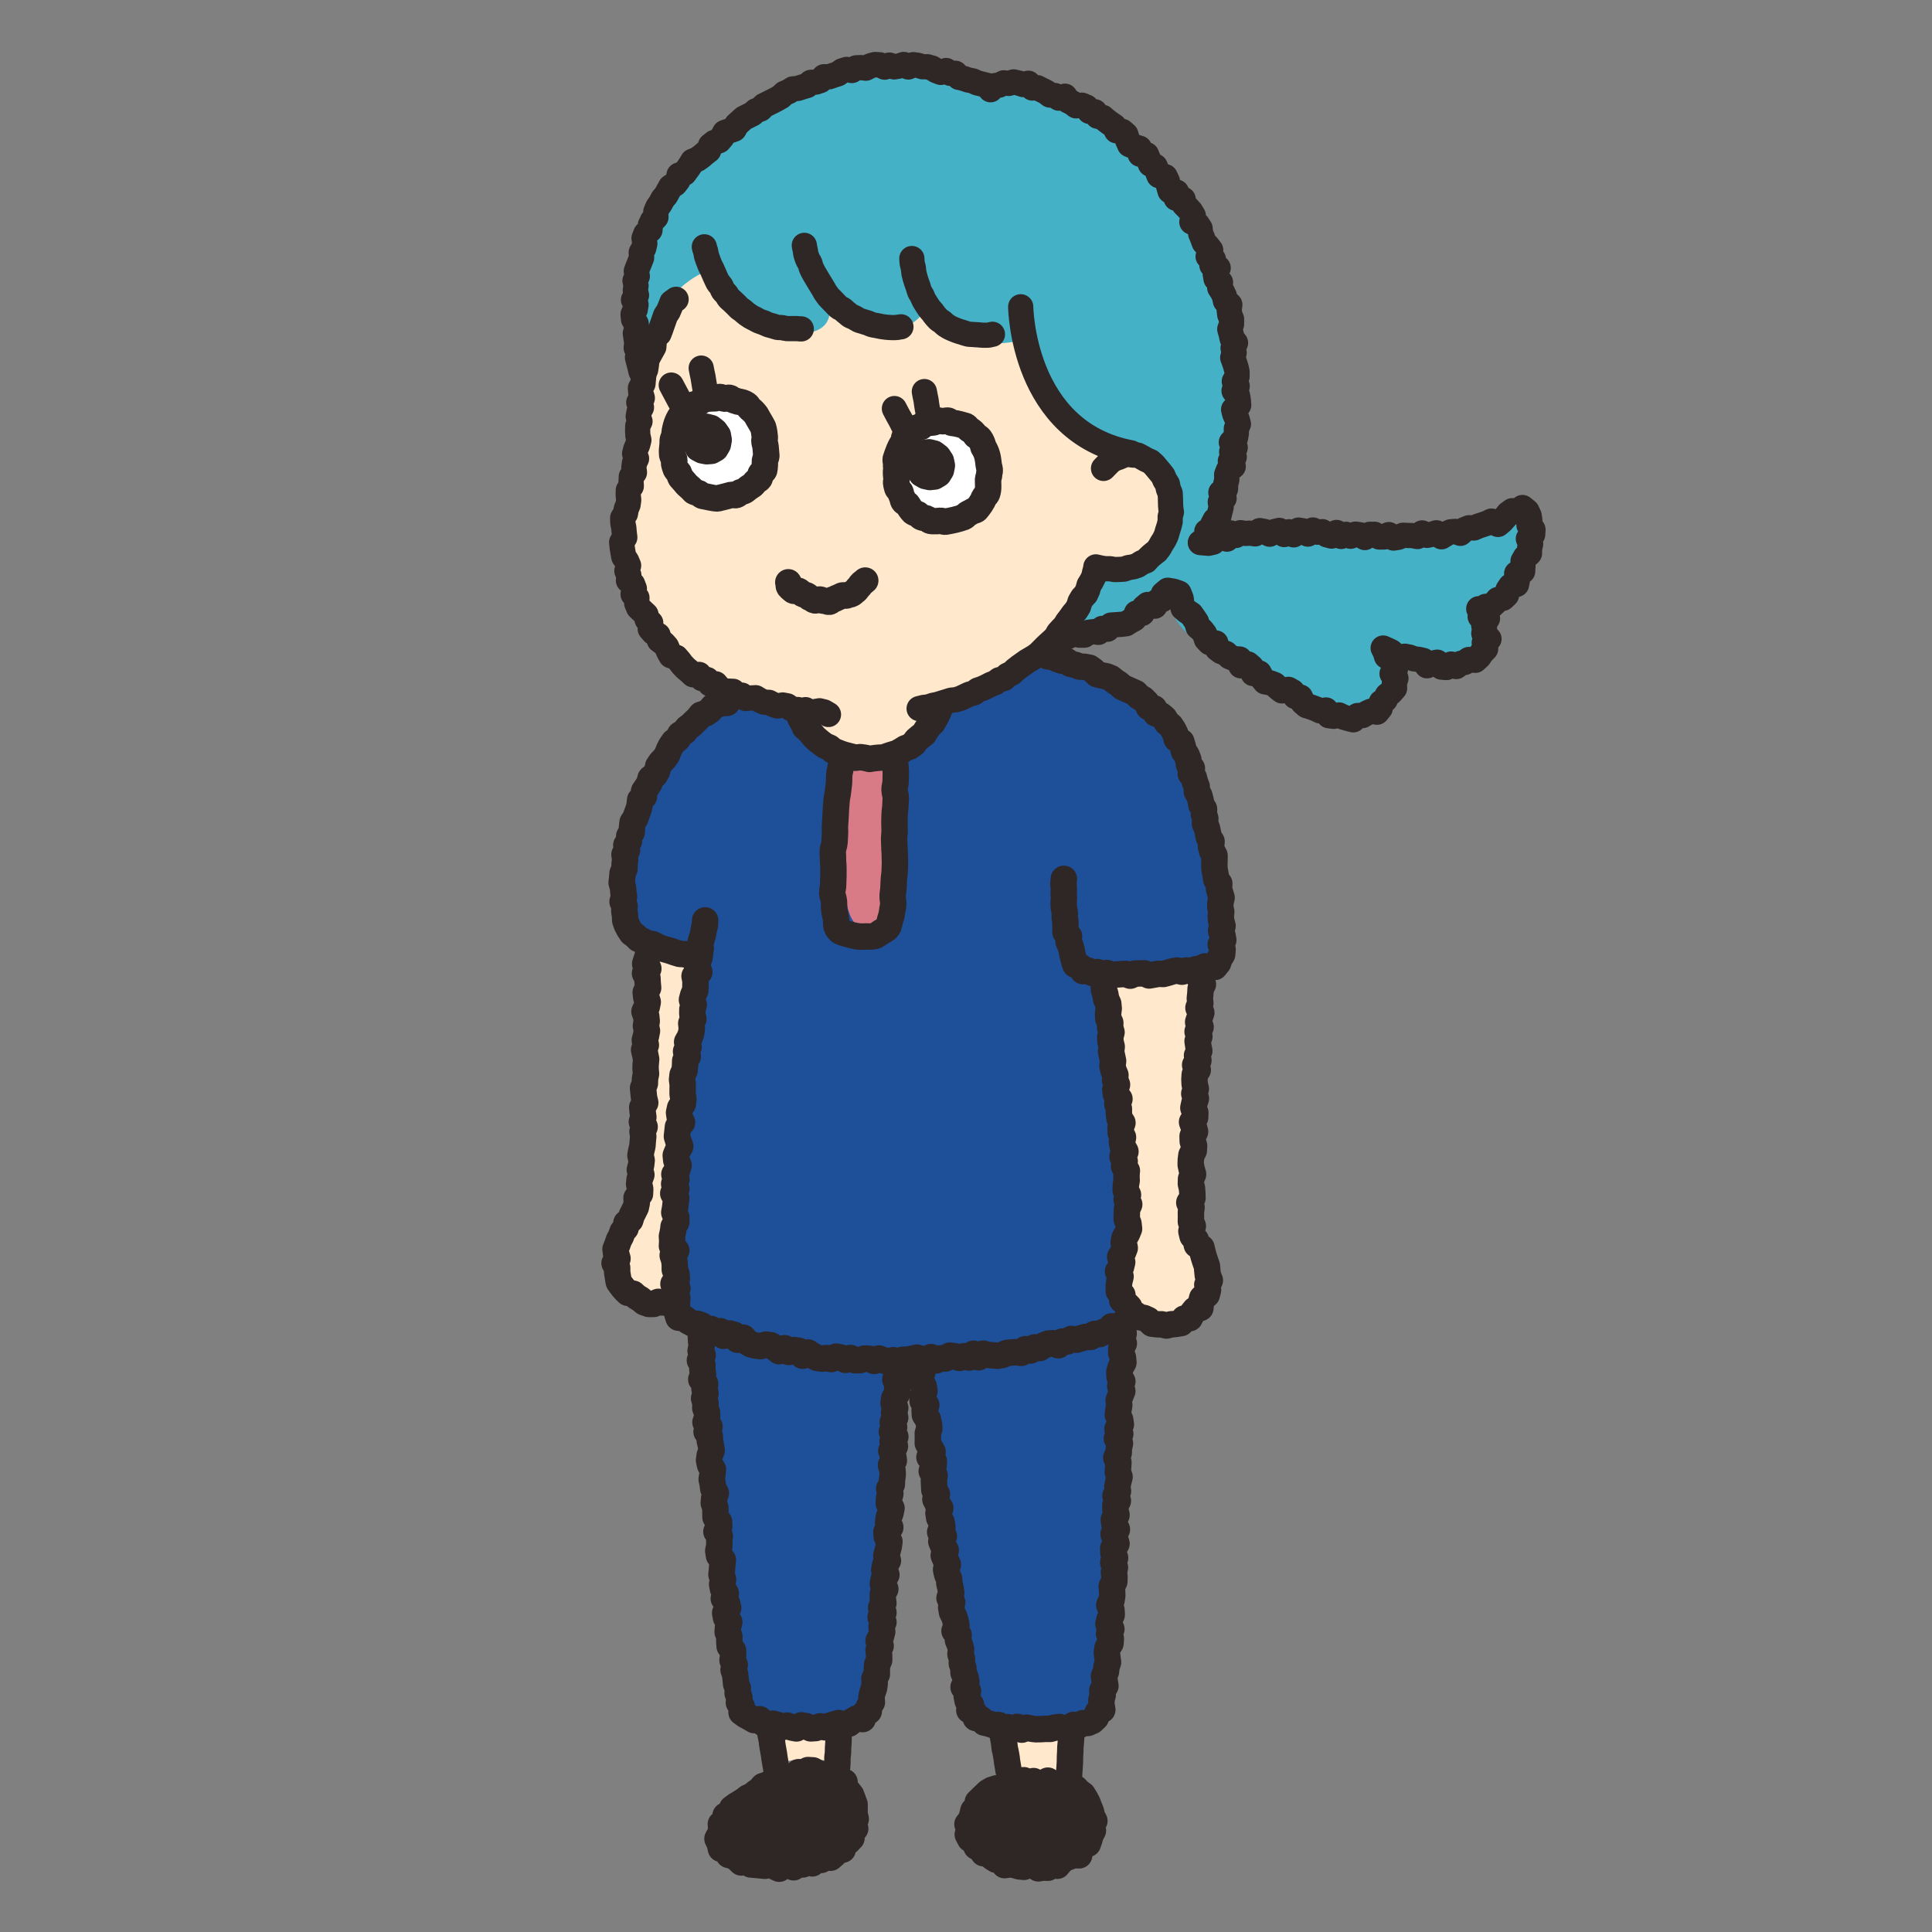 <?xml version="1.0" encoding="UTF-8"?>
<svg id="_レイヤー_2" data-name="レイヤー 2" xmlns="http://www.w3.org/2000/svg" width="380" height="380" viewBox="0 0 380 380">
  <rect x="0" y="0" width="380" height="380" fill="#808080" stroke="none"/>
  <g id="_レイヤー_1-2" data-name="レイヤー 1">
    <g>
      <rect width="380" height="380" style="fill: none;"/>
      <g>
        <path d="M129.52,61.02s-1.41,16.82-4.22,26.17-6.12,26.62,4.22,40c8.09,10.47,27.97,12.71,27.97,12.71,0,0,2.34,9.4,12.89,9.03s17.9-9.4,17.9-9.4c23.58-10.84,26.92-17.52,38.53-31.35s18.83-40.8-10.03-57.62c-28.85-16.82-79.88-18.69-87.27,10.47Z" style="fill: #ffe8cc;"/>
        <path d="M128.36,186.59l-1.89,50.28s-16.34,17.18,6.49,19.27c.21-12.99.21-21.58,2.09-27.86s4.4-39.39,4.4-39.39l-11.1-2.3Z" style="fill: #ffe8cc;"/>
        <path d="M217.61,191.61l5.45,48.81s-10.27,18.65,6.91,19.06c17.18.42,4.19-18.02,4.19-18.02,2.09-23.25,2.72-50.28,2.72-50.28l-19.27.42Z" style="fill: #ffe8cc;"/>
        <path d="M146.17,137.77s-30.17,10.06-20.32,45.46c4.61,3.35,11.1,5.24,11.1,5.24-4.19,38.76-1.89,71.86-1.89,71.86,23.04,8.8,74.37,9.43,87.36-2.3-1.71-6.02,1.68-17.18,1.68-17.18-2.72-21.37-6.49-49.23-6.49-49.23,19.42-.86,20.53.84,23.04-4.4-1.47-33.1-6.7-55.31-36.45-57.19-16.55,9.22-19.27,7.75-19.27,7.75-4.82,12.15-22.2,13.88-27.44,2.12-5.03-.87-11.32-2.12-11.32-2.12Z" style="fill: #1e4f99;"/>
        <path d="M167.12,148.25s-3.56,28.91,1.05,33.31c9.43.63,8.38-1.68,8.38-1.68,2.09-12.78.84-30.8.84-30.8l-10.27-.84Z" style="fill: #d87b87;"/>
        <path d="M138.12,260.88s2.83,72.53,10.71,76.98c19.19,2.83,23.03-2.22,23.03-2.22,3.03-28.08,7.48-69.1,6.67-69.1s-40.41-5.66-40.41-5.66Z" style="fill: #1e4f99;"/>
        <path d="M181.76,268.36s8.49,66.07,10.71,69.3c13.54,3.64,23.84-.81,24.45-1.21,3.23-22.02,5.66-75.56,5.66-75.56l-40.81,7.48Z" style="fill: #1e4f99;"/>
        <path d="M150.11,339.28l1.21,8.28s7.48-3.23,11.92-.81c1.82-2.83,1.01-6.47,1.01-6.47l-14.14-1.01Z" style="fill: #ffe8cc;"/>
        <polygon points="196.98 340.89 197.59 349.18 209.31 348.37 210.32 340.49 196.98 340.89" style="fill: #ffe8cc;"/>
        <path d="M124.7,71.45s-5.37-13.44,4.48-31.35,36.28-30.01,63.59-22.84c24.18-.9,65.83,33.59,43.89,90.02,8.51-2.69,19.71-1.79,29.56-.9s29.11-1.34,32.69-4.93c0,12.99-5.42,17.26-7.61,17.91.9,9.4-9.4,17.47-19.71,8.06,2.24,12.54-4.03,19.26-16.57,11.2-12.54-8.06-23.74-12.54-25.08-20.15-11.2,5.37-23.29,7.61-23.29,7.61,7.61-8.51,7.61-12.09,7.61-12.09,0,0,13.44,1.34,14.33-11.2.9-12.54-9.85-13.88-9.85-13.88-6.72-2.69-17.02-7.61-18.36-21.94-9.85,2.69-18.81-5.37-18.81-5.37-4.93,6.27-14.33,2.24-18.36-.9.45,7.17-11.64,6.27-21.5-1.34-4.93-6.27-3.13-5.82-3.13-5.82,0,0-8.51,2.69-13.88,17.91Z" style="fill: #45b1c7;"/>
        <g>
          <path d="M177.73,86.86c.14-.26.01-.71.21-.96.19-.23.56-.32.79-.53.22-.2.38-.5.63-.68s.5-.36.77-.51.65-.05.94-.18.43-.56.72-.66.63-.08.92-.15.62-.05.92-.11.58-.31.89-.34.63.12.93.12.63-.16.93-.14.57.41.87.46.6.04.9.12.59.13.88.24.63.1.9.24.41.5.66.67.52.3.75.51.35.48.56.72.59.3.77.55.33.52.48.79c.14.26.14.6.26.89s.33.52.43.82c.09.28.29.56.36.86s.07.64.13.94c.06.32.09.63.14.94.04.32.18.63.2.93.03.32-.13.65-.12.95,0,.32-.19.62-.21.93-.02.32.04.63,0,.93-.04.32.1.66.03.96-.07.31-.12.64-.22.93s-.47.49-.6.77-.21.6-.38.85-.33.54-.54.77-.35.55-.59.76-.65.18-.91.36-.52.3-.8.45-.45.51-.74.63-.59.21-.9.3-.61.16-.92.23-.6.17-.92.22-.62.13-.94.16-.64-.2-.96-.18-.63.1-.95.07-.66.03-.96-.04-.54-.39-.84-.5-.66-.07-.94-.21-.47-.44-.73-.62-.66-.18-.9-.38-.4-.51-.62-.74-.32-.55-.52-.8-.62-.33-.79-.6-.16-.65-.31-.93-.17-.61-.29-.9-.52-.48-.62-.78-.16-.62-.23-.93.14-.66.09-.98-.11-.61-.12-.93.05-.62.06-.94-.06-.62-.03-.94-.15-.66-.09-.97.22-.6.31-.91.26-.58.37-.88.23-.58.36-.88.39-.5.54-.78Z" style="fill: #fff;"/>
          <path d="M177.73,86.86c.14-.26.01-.71.21-.96.19-.23.56-.32.79-.53.38-.48.84-.9,1.41-1.19.26-.15.65-.05.94-.18.28-.12.43-.56.72-.66.6-.14,1.23-.19,1.84-.26.3-.05.58-.31.89-.34.3-.03.63.12.93.12.31,0,.63-.16.93-.14.31.02.57.41.87.46.92.07,1.81.35,2.68.6.27.14.41.5.66.67.55.29.97.69,1.31,1.23.2.22.59.3.77.55.38.5.6,1.07.74,1.69.77,1.22.9,2.16,1.05,3.56.04.32.18.63.2.93.03.32-.13.65-.12.95,0,.32-.19.62-.21.93-.02.97.15,1.91-.2,2.82-.11.3-.47.49-.6.77-.32.9-.91,1.66-1.51,2.38-.23.2-.65.18-.91.36-.25.17-.52.3-.8.45-.27.14-.45.51-.74.63-1.18.43-2.42.71-3.67.91-.31.03-.64-.2-.96-.18-.32.01-.63.1-.95.07-.32-.03-.66.03-.96-.04-.31-.07-.54-.39-.84-.5-.3-.11-.66-.07-.94-.21-.28-.14-.47-.44-.73-.62-.26-.17-.66-.18-.9-.38-.45-.45-.8-.99-1.13-1.54-.2-.24-.62-.33-.79-.6-.17-.26-.16-.65-.31-.93-.15-.28-.17-.61-.29-.9-.12-.29-.52-.48-.62-.78-.1-.3-.16-.62-.23-.93-.07-.3.14-.66.09-.98-.13-.62-.15-1.23-.06-1.86,0-.31-.06-.62-.03-.94.03-.31-.15-.66-.09-.97.4-1.19.8-2.44,1.57-3.45h0Z" style="fill: none; stroke: #2e2726; stroke-linejoin: round; stroke-width: 5.2px;"/>
        </g>
        <g>
          <polygon points="180.66 90.65 180.97 89.71 181.75 89.09 182.74 88.96 183.71 89.2 184.5 89.81 185.05 90.65 185.24 91.55 185.05 92.46 184.57 93.24 183.79 93.71 182.87 93.81 181.99 93.62 181.23 93.19 180.78 92.43 180.68 91.55 180.66 90.65" style="fill: #2e2726;"/>
          <path d="M180.66,90.65l.31-.94.78-.61.99-.14s.97.25.97.25l.8.61.55.84.19.9-.18.91-.48.78-.78.47-.92.1-.88-.19-.76-.44-.45-.75c-.07-.48-.13-1.3-.12-1.78h0Z" style="fill: none; stroke: #2e2726; stroke-linejoin: round; stroke-width: 5.2px;"/>
        </g>
        <path d="M175.92,80.36c.37.75.92,1.74,1.33,2.47.34.77.93,1.75,1.32,2.49" style="fill: none; stroke: #2e2726; stroke-linecap: round; stroke-linejoin: round; stroke-width: 4.96px;"/>
        <path d="M181.81,77.02c.08.43.24,1.29.34,1.71.12,1.1.38,2.39.61,3.46" style="fill: none; stroke: #2e2726; stroke-linecap: round; stroke-linejoin: round; stroke-width: 4.96px;"/>
        <g>
          <path d="M133.67,82.13c.14-.26.47-.4.67-.64.19-.23.29-.54.52-.75.22-.2.48-.36.73-.54s.45-.41.72-.57.61-.12.9-.25.47-.45.76-.55.56-.3.85-.37.63-.02.93-.07.61-.01.92-.04.6-.26.91-.26.6.31.91.33.64-.22.94-.17.54.39.84.47.58.16.86.27.65.03.93.18.57.26.83.43.35.55.58.75.48.37.68.6.41.44.59.7.28.53.43.81c.14.26.36.5.48.78s.35.52.45.82c.09.28.13.6.21.91s.06.64.11.94c.06.32-.12.66-.07.96.04.32.2.61.22.92.03.32.07.63.07.94,0,.32.1.64.09.94-.02.32-.23.61-.27.91-.04.32.04.65-.03.95-.07.31-.01.67-.12.96s-.56.45-.7.73-.06.69-.24.94-.57.35-.77.59-.37.49-.61.69-.52.32-.78.49-.44.44-.72.59-.58.2-.88.32-.5.44-.81.53-.66-.1-.97-.03-.58.19-.9.23-.6.22-.92.25-.62.2-.94.21-.65-.07-.96-.1-.62-.15-.93-.22-.66-.04-.95-.15-.52-.4-.8-.55-.66-.14-.92-.31-.42-.51-.66-.71-.51-.38-.73-.61-.4-.49-.6-.74-.48-.44-.65-.7-.18-.63-.33-.91-.48-.47-.61-.76-.2-.61-.3-.91.06-.67,0-.98-.36-.57-.41-.89-.02-.64-.03-.96.11-.63.12-.95-.03-.63,0-.94.24-.59.3-.9.03-.63.11-.94.12-.62.23-.92.15-.62.27-.91.29-.56.44-.84Z" style="fill: #fff;"/>
          <path d="M133.67,82.13c.14-.26.47-.4.67-.64.19-.23.29-.54.52-.75.48-.37.96-.75,1.45-1.11.26-.15.61-.12.9-.25.65-.47.69-.58,1.62-.93.6-.08,1.23-.09,1.85-.11.3-.03.6-.26.91-.26.31,0,.6.31.91.33.31.02.64-.22.94-.17.3.05.54.39.84.47.3.08.58.16.86.27.75.12,1.06.17,1.75.61.25.17.35.55.58.75.48.38.91.8,1.27,1.3.42.82.95,1.59,1.36,2.42.18.58.26,1.25.32,1.85.06.32-.12.66-.07.96.04.32.2.61.22.92.05.64.12,1.26.16,1.88-.02.32-.23.61-.27.91-.01.64-.02,1.29-.15,1.9-.11.3-.56.45-.7.73-.14.28-.06.69-.24.94-.18.26-.57.35-.77.59-.21.23-.37.49-.61.69-.78.5-.79.51-1.5,1.09-.27.14-.58.2-.88.32-.28.12-.5.44-.81.53-.29.09-.66-.1-.97-.03-.6.15-1.2.34-1.82.48-.31.03-.62.2-.94.21-.97-.03-1.9-.35-2.85-.48-.3-.11-.52-.4-.8-.55-.28-.14-.66-.14-.92-.31-.58-.61-.71-.76-1.39-1.32-.4-.49-.83-.97-1.25-1.44-.17-.26-.18-.63-.33-.91-.15-.28-.48-.47-.61-.76-.12-.29-.2-.61-.3-.91-.1-.3.06-.67,0-.98-.07-.3-.36-.57-.41-.89-.04-.31-.02-.64-.03-.96.08-.62.14-1.25.13-1.89.03-.31.24-.59.3-.9.12-1.25.4-2.52,1.06-3.61h0Z" style="fill: none; stroke: #2e2726; stroke-linejoin: round; stroke-width: 5.2px;"/>
        </g>
        <g>
          <polygon points="136.82 85.61 137.08 84.66 137.88 84.06 138.87 83.94 139.83 84.18 140.62 84.8 141.19 85.61 141.35 86.52 141.19 87.43 140.72 88.23 139.92 88.68 139 88.75 138.12 88.58 137.34 88.17 136.93 87.39 136.81 86.51 136.82 85.61" style="fill: #2e2726;"/>
          <polygon points="136.82 85.61 137.08 84.66 137.88 84.06 138.87 83.94 139.83 84.18 140.62 84.8 141.19 85.61 141.35 86.52 141.19 87.43 140.72 88.23 139.92 88.68 139 88.75 138.12 88.58 137.34 88.17 136.93 87.39 136.81 86.51 136.82 85.61 136.82 85.61" style="fill: none; stroke: #2e2726; stroke-linejoin: round; stroke-width: 5.2px;"/>
        </g>
        <path d="M132.03,75.74c.55,1.03,1.21,2.26,1.76,3.3.25.4.69,1.23.89,1.66" style="fill: none; stroke: #2e2726; stroke-linecap: round; stroke-linejoin: round; stroke-width: 4.96px;"/>
        <path d="M137.92,72.4c.07.43.25,1.29.35,1.71.18,1.09.38,2.38.59,3.47" style="fill: none; stroke: #2e2726; stroke-linecap: round; stroke-linejoin: round; stroke-width: 4.96px;"/>
        <path d="M217.05,92.13c.33-.33.99-1.02,1.32-1.35,0,0,.8-.52.8-.52.54-.16,1.26-.44,1.77-.69,0,0,.93-.22.93-.22l.94.16h.95c.43.21,1.26.65,1.66.9,0,0,.87.39.87.39l.7.63c.52.65,1.27,1.49,1.77,2.16,0,0,.36.85.36.85l.5.79s.18.92.18.92l.36.87.05.93c.02.88,0,1.9.19,2.77,0,0-.24.91-.24.91v.94s-.22.9-.22.9c-.16.43-.43,1.33-.54,1.78,0,0-.39.85-.39.85-.27.38-.75,1.18-.95,1.6,0,0-.57.74-.57.74-.73.53-1.5,1.16-2.07,1.88,0,0-.87.35-.87.35l-.78.52-.88.3-.92.14-.89.31s-.93.06-.93.06l-.93.02s-.92-.16-.92-.16h-.93c-.46-.05-1.38-.23-1.83-.36" style="fill: none; stroke: #2e2726; stroke-linecap: round; stroke-linejoin: round; stroke-width: 4.96px;"/>
        <path d="M126.63,73.89l-.56-.83c-.08-.48-.33-1.37-.45-1.84,0,0-.24-.92-.24-.92l.49-1.04-.74-.84.11-.97c-.06-.48-.22-1.39-.28-1.87,0,0,.27-.97.27-.97,0,0-.1-.93-.1-.93l-.53-.92-.08-.95s.43-.95.43-.95l.15-.94s-.5-.95-.5-.95l.59-.91-.23-.95.14-.93-.2-.97s.45-.89.45-.89l-.2-.98c.28-.81.76-1.87,1.05-2.68,0,0-.08-.99-.08-.99l.49-.85s.22-.92.22-.92l-.16-1.04.35-.89.82-.71.08-.98.4-.86.7-.71-.03-1.06.37-.88.55-.78.44-.84s.62-.73.62-.73c.24-.42.69-1.25.92-1.67,0,0,.87-.54.87-.54l.58-.74.22-1.04,1.05-.34c.52-.68,1.22-1.62,1.61-2.38,0,0,.95-.38.95-.38l.77-.55c.35-.32,1.07-.91,1.45-1.18,0,0,.37-1,.37-1l.74-.58.94-.34.62-.72s.48-.9.48-.9c.47-.16,1.4-.49,1.87-.65,0,0,.49-.9.49-.9,0,0,.7-.63.7-.63l.7-.63c.42-.21,1.27-.64,1.69-.85,0,0,.71-.62.71-.62l.9-.33.66-.7c.74-.38,1.79-.85,2.51-1.26,0,0,.81-.46.81-.46l.7-.67.87-.36s.79-.51.79-.51l.99-.1c.44-.15,1.35-.45,1.8-.56,0,0,.75-.63.75-.63l.99-.05.88-.3.72-.76s.99.02.99.02c.43-.15,1.33-.46,1.77-.59,0,0,.81-.59.81-.59,0,0,.9-.28.9-.28l1.01.22.85-.53s.94-.04.94-.04l.96.11s.88-.46.88-.46l.92-.26.95.06s.96.46.96.46l.92-.41s.94.36.94.36c0,0,.93-.16.93-.16l.95-.32.9.5.97-.46.93.13s.91.28.91.28h.95s.91.26.91.26c0,0,.85.52.85.52l.88.33,1.05-.37.82.56s.98-.02.98-.02l.72.81.91.2.88.31.93.18.85.39c.44.12,1.39.34,1.84.46,0,0,.82.43.82.43" style="fill: none; stroke: #2e2726; stroke-linecap: round; stroke-linejoin: round; stroke-width: 4.96px;"/>
        <path d="M156.88,139.67l.24.87s.36.83.36.83c.35.56.59,1.03.82,1.63,0,0,.71.6.71.6l.59.68.57.7.68.6c.34.31,1.06.86,1.44,1.1,0,0,.84.36.84.36l.72.6c.42.18,1.27.52,1.71.67.78.27,1.9.49,2.69.73,0,0,.96-.12.96-.12l.91.13s.92.22.92.22c.82-.15,1.95-.3,2.78-.26.76-.34,1.85-.66,2.64-.89.41-.21,1.21-.68,1.59-.94,0,0,.89-.34.89-.34l.76-.54.56-.77c.34-.31,1.07-.9,1.45-1.17.22-.4.74-1.19,1-1.57,0,0,.71-.63.71-.63.42-.71.98-1.7,1.27-2.48" style="fill: none; stroke: #2e2726; stroke-linecap: round; stroke-linejoin: round; stroke-width: 5.2px;"/>
        <path d="M180.78,139.37s.91-.23.91-.23l.93-.11.89-.3.92-.19c.46-.13,1.34-.4,1.79-.55,0,0,.89-.28.89-.28l.95-.09.89-.28c.43-.2,1.27-.59,1.7-.8,0,0,.91-.25.91-.25l.77-.57.89-.3c.43-.18,1.27-.59,1.68-.82,0,0,.88-.34.88-.34l.75-.57.94-.23.69-.66s.85-.4.85-.4c.43-.44.93-.87,1.43-1.23.38-.27,1.14-.81,1.52-1.08.4-.24,1.22-.72,1.63-.96,0,0,.75-.57.75-.57.32-.34.99-1.01,1.32-1.33.59-.59,1.48-1.31,2.05-1.93,0,0,.46-.84.46-.84.3-.35.95-1.04,1.28-1.36,0,0,.48-.81.48-.81.3-.35.86-1.11,1.11-1.5,0,0,.61-.71.61-.71l.49-.8s.28-.92.28-.92l.47-.8.67-.7s.39-.85.39-.85c0,0,.25-.91.25-.91l.49-.8s.42-.84.42-.84l.2-.92s.33-.87.33-.87" style="fill: none; stroke: #2e2726; stroke-linecap: round; stroke-linejoin: round; stroke-width: 4.96px;"/>
        <path d="M132.98,58.87l-.83.6c-.16.46-.5,1.34-.71,1.78,0,0-.53.79-.53.79-.42,1.12-.83,2.47-1.28,3.58,0,0-.92.64-.92.64,0,.52-.05,1.48-.11,1.99-.41.76-1.01,1.75-1.35,2.54-.04.48-.16,1.43-.25,1.9,0,0-.6.83-.6.83l.15,1-.08.95-.51.89.08.97.3.95s-.7.88-.7.88l.53.96s-.48.89-.48.89l-.16.91s.35.95.35.95l-.44.89c-.04.47-.03,1.38.01,1.85,0,0,.21.94.21.94l-.23.9-.38.88s-.23.89-.23.89l.38.97-.41.87-.12.91s.12.95.12.95l-.62.83-.05.92s.05.94.05.94c0,0-.59.82-.59.82l-.02.93.1.96-.12.91-.36.87s-.16.91-.16.91c0,0-.55.87-.55.87l.03.97.2.97c.03.47.11,1.41.19,1.88,0,0-.62.97-.62.97.03.48.15,1.43.25,1.89,0,0,.17.94.17.94l.58.86.37.88-.34,1.04s.39.88.39.88c0,0-.08,1.01-.08,1.01l.82.74.34.87-.25,1.09s.76.72.76.72l-.05,1.05s.37.88.37.88c.37.33,1.1,1.04,1.46,1.38,0,0,.22.95.22.95l.71.67-.1,1.17s.63.73.63.73c0,0,.92.51.92.51l.24,1,.8.57s.63.7.63.7l.38.92.48.86s1.04.3,1.04.3c.32.34.93,1.1,1.2,1.48,0,0,.66.69.66.69.38.28,1.1.93,1.44,1.27,0,0,1.19-.07,1.19-.07l.58.84s1,.16,1,.16l.59.88,1.08-.04s.67.8.67.8c0,0,.8.54.8.54.49.08,1.41.15,1.97.14,0,0,.69.86.69.86,0,0,1.01-.11,1.01-.11,0,0,.76.67.76.67.48-.08,1.48-.13,1.97-.16,0,0,.82.5.82.5l.86.38s.94.03.94.03c0,0,.84.44.84.44l.88.28s.98-.2.98-.2c0,0,.9.17.9.17,0,0,.82.59.82.59l.88.35s.91.19.91.19c0,0,.99-.38.99-.38l.85.53c.46-.07,1.43-.2,1.89-.31,0,0,.9.22.9.22,0,0,.87.51.87.51" style="fill: none; stroke: #2e2726; stroke-linecap: round; stroke-linejoin: round; stroke-width: 4.96px;"/>
        <path d="M206.11,129.1l.94.1.88.42.89.32s.95.06.95.06c0,0,.8.58.8.58,0,0,.92.19.92.19,0,0,.87.34.87.34l.98.05s.94.18.94.18l.78.56.71.7c.46.15,1.39.36,1.87.43,0,0,.87.36.87.36l.74.6.79.52.71.64c.77.36,1.84.8,2.61,1.16,0,0,.65.71.65.71,0,0,.82.48.82.48l.67.67.46.91,1.03.25s.35,1,.35,1c0,0,.98.34.98.34l.72.62.48.84s.74.62.74.62l.52.8s.42.85.42.85c0,0,.24.95.24.95l.92.56c.14.46.4,1.37.51,1.84,0,0,.52.79.52.79,0,0,.34.86.34.86,0,0,.11.94.11.94l.59.78s-.22,1.05-.22,1.05c0,0,.6.78.6.78,0,0,.23.9.23.9l.34.87.02.96s.5.82.5.82c0,0,.24.9.24.9l.17.92.51.83-.03.97.28.89-.07.98s.38.87.38.87c.1.46.3,1.37.39,1.83,0,0,.53.84.53.84,0,0-.12.98-.12.98,0,0,.24.9.24.9,0,0,.46.86.46.86,0,.48,0,1.43-.04,1.91,0,0,.06.94.06.94,0,0,.18.91.18.91l.13.92.61.85s-.07.95-.07.95c.1.46.37,1.37.52,1.81,0,0-.23.96-.23.96l-.02.93.18.91-.09.93s.09.92.09.92c0,0,.26.91.26.91,0,0-.29.93-.29.93,0,0,.27.92.27.92,0,0,.16.93.16.93l-.5.89.36.96s-.07.94-.07.94c0,0-.51.83-.51.83,0,0-.3.87-.3.87,0,0-.65.8-.65.8-.49-.03-1.44-.07-1.93-.11,0,0-.87.43-.87.43,0,0-.91.13-.91.13,0,0-.89.34-.89.34,0,0-.95-.1-.95-.1,0,0-.9.24-.9.24,0,0-.96-.23-.96-.23,0,0-.91.16-.91.16-.44.15-1.35.42-1.81.52,0,0-.93-.04-.93-.04-.46.07-1.38.26-1.84.33,0,0-.95-.42-.95-.42l-.93.02-.93.03s-.92.41-.92.41l-.93-.35c-.46.02-1.39.1-1.85.12,0,0-.93.02-.93.02,0,0-.91-.31-.91-.31,0,0-.95.23-.95.23,0,0-.88-.41-.88-.41l-.97.18s-.84-.47-.84-.47l-1.02.1s-.56-.89-.56-.89l-.96-.37c-.28-.81-.56-1.94-.71-2.78,0,0-.24-.91-.24-.91l-.38-.89.1-.99-.7-.84c0-.49-.02-1.44-.02-1.93,0,0-.12-.95-.12-.95,0,0,0-.96,0-.96l-.18-.94-.05-.95.06-.96c-.05-.48-.06-1.42-.02-1.9,0,0-.09-.95-.09-.95,0,0,.1-.94.1-.94" style="fill: none; stroke: #2e2726; stroke-linecap: round; stroke-linejoin: round; stroke-width: 5.2px;"/>
        <path d="M143,138.25l-.97.03s-.91.29-.91.29c0,0-.87.4-.87.4l-.64.79s-.77.52-.77.52l-.95.29-.6.76c-.35.32-1.02.96-1.34,1.3,0,0-.76.56-.76.56l-.58.75s-.84.52-.84.52l-.46.85-.78.59-.54.78s-.44.85-.44.85l-.34.91-.53.77-.67.69-.54.78-.22.96-.47.82-.82.63-.24.94c-.23.42-.76,1.21-1.04,1.6,0,0-.03,1.02-.03,1.02l-.74.7-.1.96c-.14.68-.29,1.14-.55,1.77,0,0-.31.87-.31.87l-.53.81c-.08.47-.16,1.41-.16,1.88,0,0-.5.83-.5.83l-.04.94-.53.83.14.97-.5.85.13.96c-.1.62-.14,1.21-.13,1.85,0,0-.38.9-.38.9-.02.46-.12,1.4-.18,1.86,0,0,.27.93.27.93l.07.92.12.92s-.28.94-.28.94l.4.89-.06.94s.14.92.14.92l.05.94.31.88.44.83.51.78s.74.55.74.55l.62.62c.44.17,1.3.62,1.71.86,0,0,.98.13.98.13.42.21,1.29.65,1.73.84.46.1,1.39.36,1.84.5.45.17,1.37.48,1.83.6,0,0,.97.05.97.05,0,0,.93.26.93.26l.99-.09.93.32" style="fill: none; stroke: #2e2726; stroke-linecap: round; stroke-linejoin: round; stroke-width: 5.2px;"/>
        <path d="M138.69,181.03l-.04.94-.23.9s-.15.92-.15.92c-.15.46-.42,1.33-.54,1.79,0,0,.09.95.09.95-.08.46-.19,1.38-.24,1.84,0,0-.39.88-.39.88,0,0-.08.93-.08.93l.44,1s-.94.81-.94.81l.19.97s-.02.94-.02.94c0,0-.03.94-.03.94l-.41.89s-.24.91-.24.91c0,0,.34.98.34.98,0,0-.26.91-.26.91,0,0-.01.93-.01.93,0,0,.2.96.2.96,0,0-.41.88-.41.88,0,0,.11.95.11.95l-.11.92-.31.9s-.5.88-.5.88l.28.97-.49.88.34.98-.51.88c0,.47-.05,1.4-.12,1.86,0,0-.4.9-.4.9l-.1.93.13.95c0,.48-.03,1.39-.02,1.87,0,0,.15.95.15.95,0,0-.09.93-.09.93,0,0-.56.88-.56.88l-.2.92s.14.95.14.95l.44.98s-.8.87-.8.87c0,0-.1.93-.1.93,0,0-.1.93-.1.93,0,0,.29.96.29.96,0,0,.36.97.36.97,0,0-.5.9-.5.9l-.38.91.1.95.45.97s-.25.92-.25.92c0,0-.57.9-.57.9l.41.96-.45.91.43.96s-.61.91-.61.91l.59.96s-.12.93-.12.93c-.03.53-.15,1.36-.27,1.86,0,0,.4.95.4.95v.93s-.54.93-.54.93c-.05.64-.16,1.25-.32,1.87,0,0,.06.94.06.94l-.06.94.85.92-.7.95.31.93.1.93s0,.94,0,.94c0,0,.34.92.34.92l.07.93-.67.98s.77.87.77.87l-.37.97s.35.9.35.9c0,0-.07.95-.07.95.03.47.01,1.42,0,1.89,0,0,.31,1.05.31,1.05,0,0,1.13.12,1.13.12l.77.58s.84.44.84.44l.98.07.88.32.74.72,1.02-.03s.79.59.79.59l1.05-.15s.68.91.68.91l1.15-.46s.91.25.91.25l.68.98s1.11-.41,1.11-.41l.73.85.84.48s.92.23.92.23c0,0,.95.11.95.11,0,0,1.05-.3,1.05-.3l.93.13s.84.51.84.51c0,0,.82.66.82.66l1.08-.59.81.73,1.02-.37.92.14.78.97,1.05-.63.86.58.89.47.93.15s.96-.11.96-.11l.93.2.99-.48s.92.19.92.19c0,0,.91.45.91.45l.96-.37s.91.44.91.44l.94-.02.95-.31.93.04.93.43s.94-.48.94-.48c0,0,.93.38.93.38,0,0,.94.24.94.24l.93-.29.94.33s.93-.4.93-.4l.93-.03s.93-.17.93-.17l.92-.23.94.24.94.14s.91-.48.91-.48c0,0,.97.65.97.65l.91-.42s.94.04.94.04c0,0,.9-.57.9-.57,0,0,.94.12.94.12,0,0,.95.33.95.33l.91-.33.95.26.89-.75.99.7.89-.71.96.24c.46.04,1.44.14,1.9.17,0,0,.93-.16.93-.16l.89-.39c.44-.07,1.41-.13,1.86-.15,0,0,.97.13.97.13,0,0,.83-.73.83-.73l.99.27s.84-.62.84-.62c0,0,.97.13.97.13,0,0,.84-.53.84-.53,0,0,.87-.35.87-.35,0,0,.93-.06.93-.06l1.04.39s.79-.72.79-.72c0,0,.95-.03.95-.03,0,0,.84-.49.84-.49l1,.15s.89-.28.89-.28l.89-.26s.97,0,.97,0c0,0,.79-.59.79-.59,0,0,.98.03.98.03,0,0,.83-.46.83-.46,0,0,.92-.17.92-.17,0,0,.67-.9.67-.9,0,0,1.15.38,1.15.38.3-.3,1.07-1,1.37-1.32" style="fill: none; stroke: #2e2726; stroke-linecap: round; stroke-linejoin: round; stroke-width: 5.2px;"/>
        <path d="M137.84,262.84c.01.48.09,1.4.17,1.87,0,0-.21.96-.21.96l.4.9s-.54.99-.54.99l.49.9v.94s.13.93.13.93c0,0-.35.98-.35.98l.76.87s-.13.96-.13.96c0,0,.2.93.2.93l-.27.97.27.92-.04.95.34.91s.02.94.02.94c0,0-.32.98-.32.98l.79.87-.58,1,.64.88v.94c.17.56.3,1.29.36,1.85,0,0-.38.98-.38.98l-.13.96.2.92.56.89c-.02.49-.15,1.43-.24,1.91.13.5.27,1.35.31,1.86,0,0,.51.89.51.89l-.33.98s-.08.95-.08.95l.31.91c.02.48.02,1.42.03,1.89,0,0,.69.88.69.88,0,0,.04.94.04.94l-.55,1.01.66.88s-.1.96-.1.96c0,0,.02.95.02.95l-.22.97.14.94.76.87c-.06.48-.16,1.44-.17,1.92,0,0-.1.96-.1.96l.32.92s-.19.97-.19.97l.18.93.54.89-.39,1s.62.88.62.88l.24.93-.59,1.02.17.93.64.88-.25.98-.07.96s.34.91.34.91l-.02.95.07.94s.67.86.67.86c0,0,.02.94.02.94,0,0-.12.96-.12.96,0,0,.43.89.43.89l-.23.98.31.9.1.93s.09.93.09.93l.34.89s-.04.96-.04.96c0,0,.35.88.35.88l-.1.97s.56.78.56.78c0,0-.04,1.13-.04,1.13,0,0,.82.59.82.59.43.2,1.27.69,1.68.94,0,0,1.06-.17,1.06-.17,0,0,.73.78.73.78l.94.15.97-.05s.9.25.9.25l.88.43.98-.31s.9.38.9.38l.93.18.97-.61s.93.16.93.16l.93.44s.94-.06.94-.06l.92-.34s.95.19.95.19c.78-.33,1.9-.6,2.71-.84,0,0,1.03.37,1.03.37l.92-.23.8-.6s.81-.45.81-.45l1.13.13.36-1.1s.84-.45.84-.45l.06-.96s.55-.81.55-.81l-.09-.97.19-.9s.32-.89.32-.89c0,0,.14-.92.14-.92l-.06-.95.47-.88v-.94s.07-.94.07-.94l.39-.9v-.94s-.12-.95-.12-.95l.41-.9s-.4-.98-.4-.98c0,0,.47-.9.47-.9l.24-.92s-.13-.95-.13-.95l.37-.91-.55-.98s.55-.89.55-.89c0,0-.45-.97-.45-.97l.44-.9-.13-.95s.04-.93.04-.93l.47-.9-.48-.97.16-.93.53-.9-.42-.96s.17-.92.17-.92l.55-.9-.31-.96c.11-.46.36-1.39.48-1.85,0,0,.13-.93.13-.93,0,0-.52-.97-.52-.97l-.07-.95s.76-.89.76-.89c0,0-.42-.97-.42-.97l.11-.94.35-.92s.2-.93.2-.93c0,0-.53-.98-.53-.98,0,0,.04-.94.04-.94l.26-.93-.23-.96.53-.91.03-.94.14-.93s-.06-.94-.06-.94c0,0-.28-.95-.28-.95l.56-.91s-.15-.95-.15-.95c0,0-.35-.96-.35-.96,0,0,.71-.9.71-.9l-.45-.96.53-.91s-.68-.98-.68-.98.44-.92.44-.92l-.27-.95.48-.92-.22-.95s.23-.93.23-.93l-.33-.95.13-.93.54-.91c.03-.45.08-1.41.08-1.87,0,0-.4-.95-.4-.95,0,0,.42-.91.42-.91l-.04-.94-.25-.93" style="fill: none; stroke: #2e2726; stroke-linecap: round; stroke-linejoin: round; stroke-width: 5.2px;"/>
        <path d="M180.37,268.19s.46.88.46.88l.57.86-.39.98s.28.9.28.9c0,0,.38.88.38.88l.16.91-.37.99v.94s.72.84.72.84c0,0-.32.98-.32.98l.05.93.58.86.22.91.08.93-.31.98c.04.48.02,1.4,0,1.88.24.45.7,1.31.95,1.75,0,0-.62,1.02-.62,1.02l.87.82-.06.94-.36.99.57.86-.15.96c.03.47.06,1.4.09,1.86,0,0,.51.87.51.87,0,0-.3.98-.3.98.2.46.68,1.32.96,1.74,0,0-.36.99-.36.99,0,0,.15.92.15.92,0,0,.47.87.47.87l.16.92-.44,1,.72.84-.5,1.01.37.89.5.87-.39,1c.17.46.57,1.35.81,1.78,0,0-.35,1-.35,1l.2.92.39.89s.06.94.06.94c.19.66.29,1.16.36,1.84,0,0-.33,1-.33,1l.52.87-.2.98.16.92.44.88.27.91.17.92-.38,1s.81.82.81.82c0,0-.14.97-.14.97,0,0,.37.89.37.89l.25.91-.12.96.3.89-.03.95s.3.89.3.89c0,0,.03.94.03.94,0,0,.38.88.38.88,0,0,.18.91.18.91l-.55,1.04s.88.78.88.78l-.26,1s.18.91.18.91l.66.79-.33,1.06.97.47.29,1.06,1,.18.7.72.93.21.89.3s.97-.03.97-.03l.82.63.99-.21.88.45,1-.5.88.54.96-.39c.58.15,1.23.27,1.85.31.47,0,1.4-.02,1.86-.07,0,0,.93,0,.93,0l.92-.26s.92-.1.92-.1l1,.44.95-.06.79-.8s.99.12.99.12c0,0,.84-.46.84-.46l.99-.05s.88-.39.88-.39c0,0,.7-.67.7-.67l.3-.92.96-.61-.17-1.02s0-.95,0-.95c0,0,.24-.91.24-.91l-.06-.95s.6-.86.6-.86c-.09-.49-.22-1.43-.28-1.92,0,0,.39-.9.39-.9,0,0,.1-.93.1-.93l.31-.91c-.08-.48-.19-1.42-.24-1.9,0,0,.13-.93.13-.93,0,0,.59-.89.59-.89,0,0,.07-.93.07-.93l-.35-.97.45-.91-.57-.98s.21-.92.21-.92l.43-.91s-.05-.94-.05-.94c0,0-.43-.96-.43-.96,0,0,.43-.91.43-.91,0,0,.16-.92.16-.92,0-.47-.05-1.41-.11-1.87,0,0,.51-.91.51-.91l.03-.93s-.1-.94-.1-.94l.19-.93-.33-.95s.36-.92.36-.92l-.32-.95-.04-.94.64-.9c-.13-.48-.41-1.44-.57-1.9,0,0,.65-.91.65-.91l-.48-.96s-.13-.95-.13-.95l.53-.92-.21-.95-.02-.94s.5-.92.5-.92l-.47-.96.49-.92s-.12-.95-.12-.95c.08-.47.3-1.41.43-1.87,0,0-.34-.96-.34-.96.02-.46.09-1.41.12-1.87,0,0-.42-.96-.42-.96,0,0,.48-.92.48-.92l.03-.94.21-.93s-.6-.96-.6-.96l.66-.92s-.55-.96-.55-.96l.67-.91-.15-.94s-.45-.95-.45-.95c.04-.46.19-1.41.28-1.87,0,0-.12-.94-.12-.94.15-.46.53-1.41.72-1.85,0,0-.4-.95-.4-.95l.41-.93s-.55-.96-.55-.96c0,0-.04-.94-.04-.94,0,0,.28-.93.28-.93l.52-.92-.09-.94-.34-.95s.02-.94.02-.94l.49-.92s-.64-.95-.64-.95l.6-.92-.05-.94s-.39-.93-.39-.93" style="fill: none; stroke: #2e2726; stroke-linecap: round; stroke-linejoin: round; stroke-width: 5.2px;"/>
        <g>
          <polygon points="159.9 348.21 158.94 348.15 158.09 348.93 157.08 348.57 156.35 349.51 155.48 349.79 154.48 349.68 153.75 350.37 152.73 350.29 151.8 350.49 151.02 351.01 150.11 351.29 149.47 352.06 148.7 352.57 147.98 353.16 147.13 353.55 146.4 354.12 145.61 354.62 144.78 355.1 144.02 355.68 143.64 356.59 142.73 357.1 142.67 358.18 141.79 358.8 141.88 359.84 141.66 360.74 141.14 361.66 141.59 362.63 141.81 363.63 142.92 363.93 143.36 364.84 144.31 365.07 145.08 365.61 145.81 366.31 146.89 366.02 147.67 366.7 148.61 366.79 149.55 366.88 150.48 366.97 151.44 366.65 152.34 367.12 153.27 367.55 154.19 366.63 155.11 366.67 156.09 367.27 156.97 366.65 157.91 366.7 158.75 366.16 159.77 366.49 160.52 365.71 161.52 365.81 162.26 365.15 163.38 365.38 164.11 364.74 164.75 364.04 165.75 363.79 165.91 362.65 166.81 362.21 167.49 361.5 167.21 360.42 168.22 359.64 167.38 358.65 168.32 357.75 168.09 356.81 168.09 355.86 168.11 354.89 167.77 353.98 167.44 353.08 166.84 352.31 165.89 351.82 166.13 350.46 164.98 350.28 164.5 349.34 163.49 349.24 162.55 349.17 161.69 348.91 160.81 348.68 159.9 348.21" style="fill: #2e2726;"/>
          <path d="M159.9,348.21s-.96-.06-.96-.06l-.85.78-1.01-.36-.73.94-.87.27-1-.11-.73.7-1.02-.08-.93.2-.79.52-.91.28-.64.77s-.77.51-.77.51l-.72.59-.85.39s-.73.57-.73.57l-.8.49c-.54.3-1.09.66-1.59,1.06,0,0-.38.91-.38.91l-.91.51-.05,1.08s-.88.62-.88.62l.08,1.05-.22.9s-.52.92-.52.92l.46.96.22,1.01,1.11.3.44.91.95.23.76.54.74.71,1.07-.29.79.68c.83.08,1.97.18,2.81.26,0,0,.96-.32.96-.32.45.25,1.36.71,1.83.9,0,0,.93-.92.93-.92l.92.04.98.6.87-.61.94.05.84-.54,1.02.33.75-.78,1,.1.73-.66,1.12.23.73-.64s.65-.7.65-.7c0,0,1-.25,1-.25l.16-1.14.9-.44s.68-.71.68-.71l-.28-1.07,1.01-.78-.84-.99.94-.9-.23-.94c-.01-.48,0-1.44.01-1.92-.17-.45-.5-1.36-.67-1.81,0,0-.6-.77-.6-.77l-.95-.48.24-1.36-1.14-.18s-.48-.95-.48-.95c-.49-.04-1.46-.14-1.95-.16-.43-.14-1.31-.39-1.75-.49,0,0-.91-.47-.91-.47h0Z" style="fill: none; stroke: #2e2726; stroke-linejoin: round; stroke-width: 5.2px;"/>
        </g>
        <path d="M151.32,339.67c.11.81.33,1.89.49,2.69.08.81.27,1.9.43,2.7.08.81.3,1.91.44,2.72" style="fill: none; stroke: #2e2726; stroke-linecap: round; stroke-linejoin: round; stroke-width: 5.2px;"/>
        <path d="M165.02,339.29c.01.46-.04,1.37-.1,1.82.03.46.02,1.37-.02,1.82-.05.45-.09,1.37-.08,1.82,0,0-.11.91-.11.91.02.46,0,1.38-.05,1.83" style="fill: none; stroke: #2e2726; stroke-linecap: round; stroke-linejoin: round; stroke-width: 5.2px;"/>
        <path d="M197.05,340.2c.15,1.13.5,2.46.55,3.6.2.79.41,1.88.48,2.7.08.45.24,1.36.31,1.81" style="fill: none; stroke: #2e2726; stroke-linecap: round; stroke-linejoin: round; stroke-width: 5.2px;"/>
        <path d="M210.79,339.83c-.1,1.2-.11,2.63-.26,3.82,0,.48-.04,1.44-.08,1.91.03,1.37-.15,2.56-.19,3.84" style="fill: none; stroke: #2e2726; stroke-linecap: round; stroke-linejoin: round; stroke-width: 5.2px;"/>
        <g>
          <polygon points="193 353.76 193.65 353.15 194.32 352.5 195.13 352.03 196.02 351.75 197.01 351.8 197.91 351.65 198.74 351.21 199.68 351.21 200.54 350.8 201.4 350.14 202.38 350.65 203.3 350.3 204.21 350.9 205.14 350.74 206.11 350.21 206.98 350.96 207.94 350.74 208.84 351 209.74 351.16 210.68 351.3 211.54 351.69 212.19 352.38 212.97 352.95 213.48 353.75 213.9 354.59 214.23 355.46 214.6 356.33 214.79 357.25 215.26 358.13 214.6 359.13 214.97 360.05 214.52 360.9 214.3 361.77 213.98 362.64 213.06 363.07 212.49 363.73 212.27 364.91 211.14 364.88 210.3 365.21 209.45 365.51 208.69 366.09 207.98 366.96 206.94 366.64 206.12 367.35 205.16 367.32 204.23 367.47 203.26 366.7 202.35 366.69 201.4 367.18 200.45 367.08 199.54 366.8 198.6 366.69 197.58 366.85 196.93 365.77 195.93 365.79 195.14 365.29 194.46 364.63 193.44 364.49 192.89 363.7 192.05 363.21 191.68 362.34 190.81 361.71 190.34 360.8 190.61 359.77 190.28 358.79 190.96 357.93 191.23 357.04 191.45 356.12 192.13 355.42 192.31 354.43 193 353.76" style="fill: #2e2726;"/>
          <path d="M193,353.76c.33-.31.99-.94,1.32-1.26,0,0,.8-.47.8-.47s.89-.28.89-.28l.99.06.9-.15s.83-.44.83-.44h.93s.86-.41.86-.41l.86-.66.98.51.92-.34.92.6.92-.16.98-.53s.87.76.87.76l.96-.23c.79.28,1.91.45,2.74.57,0,0,.87.39.87.39l.65.69s.77.56.77.56c.31.45.71,1.14.94,1.64.15.44.5,1.31.69,1.74,0,0,.19.92.19.92l.47.88-.67.99.38.92-.45.85c-.11.49-.35,1.28-.54,1.74,0,0-.92.43-.92.43l-.57.66-.23,1.18-1.13-.03c-.42.17-1.26.49-1.69.63,0,0-.75.58-.75.58l-.72.87-1.03-.32-.82.71-.96-.03-.93.15-.96-.77h-.91s-.95.47-.95.47l-.94-.09s-.91-.28-.91-.28c0,0-.94-.11-.94-.11l-1.02.15-.65-1.08-1,.02-.79-.5s-.68-.65-.68-.65c0,0-1.02-.14-1.02-.14,0,0-.55-.79-.55-.79l-.84-.49-.37-.88-.87-.62-.47-.91.27-1.03-.33-.98.68-.86.27-.89.22-.92s.68-.7.68-.7l.18-.99.69-.67h0Z" style="fill: none; stroke: #2e2726; stroke-linejoin: round; stroke-width: 5.2px;"/>
        </g>
        <path d="M217.28,191.82s-.02.95-.02.95l-.17.97.05.94.27.92.16.93s.41.9.41.9l.09.94-.12.96.02.95s.41.9.41.9c0,0-.03.95-.03.95l.27.91-.26.98.07.94.23.92-.12.96c.1.47.29,1.39.39,1.85,0,0-.12.96-.12.96l.2.92.38.9-.07.96.38.91-.33.99.13.94.68.88-.41,1,.3.92v.95s.12.94.12.94l.58.89-.37.99s.03.95.03.95c0,0,.45.91.45.91l-.21.97.18.93s.51.9.51.9l-.57,1.01.42.91-.12.96.55.9c-.08.67-.09,1.22-.04,1.9,0,0-.16.96-.16.96l-.03.95.45.92-.26.96.5.92-.45.97c0,.46-.02,1.41-.05,1.87,0,0,.36.95.36.95l.11.99s-.38.92-.38.92l-.5.89-.18.94.21,1.04s-.35.9-.35.9l-.54.86.39,1.03-.23.92s-.59.91-.59.91l.5.99-.24.95s-.11.95-.11.95c0,0-.01.97-.01.97,0,0,.72.78.72.78l-.04,1.03c.36.29,1.07.98,1.38,1.33,0,0,.23,1.08.23,1.08,0,0,.95.35.95.35,0,0,.77.54.77.54l.95.18.83.38s.75.74.75.74c.63.1,1.25.15,1.9.13,0,0,.95.23.95.23,0,0,.94-.24.94-.24.64-.02,1.3-.11,1.93-.24,0,0,.64-.89.64-.89,0,0,1.06-.07,1.06-.07l.47-.94.57-.72s1.06-.35,1.06-.35c0,0,.12-1.05.12-1.05,0,0,.24-.91.24-.91,0,0,.9-.65.9-.65l.24-.93-.14-1.01s.5-.88.5-.88l-.4-.98c-.06-.46-.14-1.35-.17-1.81-.41-1.12-.84-2.46-1.07-3.63,0,0-.93-.56-.93-.56l-.19-.97s-.64-.76-.64-.76l-.23-.95.28-1.02-.38-.88c.02-.47.02-1.4,0-1.86,0,0,.13-.93.13-.93l-.44-.94s.62-.92.62-.92c0-.47-.04-1.4-.09-1.87,0,0-.22-.94-.22-.94l.03-.93s.4-.92.4-.92c-.15-.46-.38-1.4-.47-1.88-.01-.66.03-1.21.14-1.86,0,0,.47-.91.47-.91l.06-.93-.27-.95s-.02-.94-.02-.94l.48-.91c-.14-.64-.34-1.28-.59-1.89,0,0,.61-.91.61-.91l.03-.93s-.38-.95-.38-.95c0,0,.2-.93.2-.93l.29-.92-.31-.95.3-.92-.23-.95s-.04-.94-.04-.94l.06-.94.59-.91-.51-.97s.64-.91.64-.91l-.27-.96s.44-.92.44-.92l-.19-.95-.14-.95.35-.92s-.35-.96-.35-.96c0,0,.59-.91.59-.91l-.48-.96c.15-.44.47-1.39.62-1.84,0,0-.56-.97-.56-.97l.37-.91-.1-.94c.06-.43.15-1.42.15-1.86,0,0,.45-.91.45-.91l-.55-.96.09-.93-.02-.93" style="fill: none; stroke: #2e2726; stroke-linecap: round; stroke-linejoin: round; stroke-width: 5.2px;"/>
        <path d="M127.22,185.8l.32.94-.03.94c-.15.48-.45,1.4-.61,1.88,0,0,.62.95.62.95l-.65.93s.48.95.48.95c0,.49.07,1.41.13,1.89,0,0-.48.93-.48.93,0,0,.11.94.11.94l.29.94-.19.94-.45.93.35.95.09.94-.15.94s.2.95.2.95l-.18.94-.24.93.2.94s-.34.93-.34.93c.12.48.32,1.41.4,1.89-.07.48-.13,1.41-.11,1.89,0,0,.08.95.08.95,0,0-.19.94-.19.94l-.03.95-.36.94.1.95s.1.95.1.95l.23.95-.59.93c.03.48.14,1.43.22,1.9,0,0-.29.94-.29.94l.54.97-.42.93.15.95-.09.94-.07.94c-.13.46-.33,1.4-.39,1.87,0,0,.24.96.24.96l-.11.94-.25.93.3.97-.35.92-.09.93.21.97-.04.94s-.68.81-.68.81l.05.94-.19.89-.41.82-.41.81-.27.89-.77.59-.15.99-.6.7-.3.87s-.43.81-.43.81c-.12.44-.46,1.33-.65,1.75,0,0,.12.94.12.94l.26.92-.57.91.51.91v.91c.09.45.24,1.39.31,1.85.49.75,1.11,1.54,1.8,2.15,0,0,1.01.17,1.01.17,0,0,.67.61.67.61l.78.47s.76.62.76.62l.89.32s.96,0,.96,0c0,0,.94-.41.94-.41l.9.13s.91-.04.91-.04c0,0,.84-.34.84-.34l.94-.12" style="fill: none; stroke: #2e2726; stroke-linecap: round; stroke-linejoin: round; stroke-width: 5.2px;"/>
        <path d="M155.05,114.53c.3.35-.14.62.28,1.01.19.18.43.41.71.62.22.18.8-.1,1.08.08.24.16.43.41.71.56.26.14.56.19.85.31.27.12.46.45.76.55s.54.37.84.43.65-.21.96-.18.59.27.9.27.64.21.95.18c.3-.03.56-.42.87-.49.29-.06.54-.26.85-.36.28-.09.53-.25.82-.37.28-.11.7.1.98-.05.27-.14.64-.13.91-.29.26-.15.48-.4.74-.58.25-.17.38-.52.62-.72.24-.19.35-.52.59-.73.23-.2.48-.36.71-.58" style="fill: none; stroke: #2e2726; stroke-linecap: round; stroke-linejoin: round; stroke-width: 5.2px;"/>
        <path d="M179.35,50.85c.03.47,0,.35.07.95.04.27.16.57.23.92.05.29.03.61.1.95.07.29.15.6.23.92.08.29.18.6.28.91.09.29.21.59.32.89s.16.61.28.91.34.54.48.83.23.59.38.87.33.54.49.81.34.53.52.79.42.47.62.72.36.52.57.76.41.49.64.71.53.35.78.55.45.45.72.63.54.33.82.49.58.24.88.38.58.23.89.33.59.19.9.28.59.21.91.27.63.03.95.07.62.04.95.06.62.08.95.08.63.01.95,0,.62-.14.94-.18" style="fill: none; stroke: #2e2726; stroke-linecap: round; stroke-linejoin: round; stroke-width: 4.96px;"/>
        <path d="M200.76,60.34s.26,24.71,21.72,28.73" style="fill: none; stroke: #2e2726; stroke-linecap: round; stroke-linejoin: round; stroke-width: 4.96px;"/>
        <path d="M138.53,48.55c.09.46.11.32.27.9.07.25.07.58.18.92.09.27.2.57.31.89.1.28.21.57.34.88.11.28.29.55.42.84.12.28.24.57.38.86.13.28.23.58.38.86s.25.57.41.85.43.46.6.73.21.61.39.87.45.45.64.7.31.55.52.79.48.41.7.64.45.43.68.65.42.47.66.67.52.35.76.55.45.43.71.61.51.36.78.53.56.28.84.43.54.31.83.44.59.2.89.31.56.29.86.39.6.17.91.25.59.22.9.28.63.01.95.06.61.15.93.18.62-.01.94,0,.62,0,.94,0,.63.08.95.06" style="fill: none; stroke: #2e2726; stroke-linecap: round; stroke-linejoin: round; stroke-width: 4.96px;"/>
        <path d="M158.2,48.26c.09.46.02.34.18.92.07.25.05.59.16.93.09.27.2.57.31.89.1.28.35.52.47.83.11.28.14.61.27.9.12.28.28.55.42.84.13.28.32.53.47.81s.32.53.48.81.31.53.49.8.31.54.49.8.28.57.47.82.36.52.56.76.44.45.66.68.43.46.65.68.43.46.67.67.58.28.83.47.45.44.71.62.47.43.74.6.58.24.86.39.53.35.81.48.6.18.9.29.6.18.9.28.57.27.88.35.62.11.93.17.61.15.92.19.62.1.94.13.62.04.94.06.63,0,.95-.01.62-.12.94-.14" style="fill: none; stroke: #2e2726; stroke-linecap: round; stroke-linejoin: round; stroke-width: 4.96px;"/>
        <path d="M165.36,150.82c-.09.82-.18.59-.29,1.64-.05.47,0,1.03-.06,1.66-.05.51-.15,1.05-.2,1.65-.05.52-.21,1.06-.26,1.64-.05.53-.08,1.08-.13,1.65-.04.54-.04,1.09-.08,1.66s-.07,1.09-.11,1.66.04,1.1,0,1.66-.06,1.1-.09,1.66-.32,1.09-.34,1.65.06,1.11.04,1.66.09,1.12.08,1.66.01,1.12,0,1.66-.06,1.12-.05,1.66-.2,1.13-.18,1.67c.02.57.31,1.12.34,1.65.04.58.01,1.14.07,1.65.06.59.22,1.12.31,1.62.12.62-.01,1.24.15,1.67.27.69.73,1.04,1.15,1.16.5.14,1,.32,1.52.44s1.03.27,1.55.34,1.07,0,1.59,0c.54,0,1.09.05,1.59-.07.52-.12.92-.54,1.36-.81s.97-.45,1.29-.9c.28-.39.3-.96.47-1.51.14-.46.31-.93.37-1.51.04-.44.21-.97.24-1.59.03-.49-.14-1.03-.12-1.61.02-.5.14-1.04.16-1.6.02-.51.06-1.05.08-1.6.02-.52.15-1.05.16-1.6s.05-1.06.06-1.6-.05-1.07-.04-1.61-.08-1.07-.07-1.6-.07-1.07-.06-1.61.1-1.07.1-1.61-.04-1.08-.04-1.61.04-1.08.04-1.61.14-1.08.15-1.61c0-.55.08-1.09.08-1.6,0-.56-.25-1.1-.25-1.61,0-.58.22-1.11.22-1.6,0-.61.03-1.15.03-1.6,0-1.01-.08-.8-.08-1.6" style="fill: none; stroke: #2e2726; stroke-linecap: round; stroke-linejoin: round; stroke-width: 5.2px;"/>
        <path d="M194.83,17.65s.73-.79.73-.79c0,0,.96-.11.96-.11,0,0,.91-.46.91-.46,0,0,.98.12.98.12,0,0,.96-.3.96-.3,0,0,.96.22.96.22,0,0,.93.3.93.3,0,0,1-.26,1-.26,0,0,.79.94.79.94,0,0,.98-.06.98-.06.44.25,1.26.64,1.71.85,0,0,.78.6.78.6l.96.09.79.52s1.19-.39,1.19-.39l.61.91s.84.41.84.41c0,0,.75.58.75.58,0,0,1.14-.13,1.14-.13,0,0,.88.37.88.37,0,0,.6.84.6.84,0,0,1.06.08,1.06.08l.55.88.99.22c.63.59,1.54,1.25,2.26,1.71,0,0,.46.93.46.93l1.12.12s.72.62.72.62c0,0,.32,1.06.32,1.06l.41.94.92.38s1.02.3,1.02.3l.14,1.2,1.26.08c.2.46.58,1.4.76,1.87,0,0,.94.42.94.42.2.45.57,1.37.74,1.83,0,0,1.23.2,1.23.2l.42.87c.11.5.38,1.47.53,1.96,0,0,1.29.22,1.29.22,0,0-.09,1.21-.09,1.21,0,0,1.38.2,1.38.2l.19,1.01c.36.35,1.01,1.02,1.32,1.4,0,0,.48.81.48.81l-.28,1.25s1.09.47,1.09.47l.53.79.11,1.01c.21.44.55,1.3.69,1.76,0,0,.69.72.69.72,0,0,.6.77.6.77l-.51,1.25,1.04.58-.3,1.14,1.24.53-.58,1.22s.17.93.17.93c0,0,.87.7.87.7,0,0-.16,1.04-.16,1.04,0,0,.53.82.53.82,0,0,.4.86.4.86,0,0,.19.92.19.92l.87.75-.13,1.01.11.94.36.89v.96s-.35,1.02-.35,1.02l.26.91.2.92s.67.86.67.86c0,0-.48,1.01-.48,1.01,0,0,.21.92.21.92s-.28.97-.28.97c.32.81.69,1.92.85,2.77,0,0,0,.95,0,.95l-.54.95.57.94s-.62.92-.62.92l.68.93c.14.62.21,1.24.24,1.86,0,0-1.01.89-1.01.89l.25.94.44.96.26.95-.41.9v.94s-.17.92-.17.92c0,0-.81.84-.81.84,0,0,.76,1.03.76,1.03l-.7.84s.51,1.01.51,1.01l-.77.81.57,1.04s-.96.76-.96.76l-.34.87.04.96s-.22.9-.22.9l-.04.94-.91.71.63,1.14-.75.74s.17,1.02.17,1.02c-.12.45-.36,1.36-.45,1.81,0,0-.75.7-.75.7,0,0-.44.82-.44.82l-.21.91-.97.52.39,1.12c-.42.26-1.25.8-1.66,1.07,0,0,1.61.14,1.61.14l.91-.21s.68-.99.68-.99c0,0,.92-.27.92-.27l1.11.65.73-1.22s1.04.5,1.04.5c0,0,.89-.55.89-.55l.98.15.95-.06.96.15.92-.65.96.18.97.53.95-.52.96-.23.95.82.96-.55.91.61s.96-.94.96-.94c0,0,.93.16.93.16l.91.63.97-.81.92.44.94-.11s.91.63.91.63l.92.24.97-.71.9.78.95-.42s.92.38.92.38l.95-.41s.93.13.93.13l.92.54.96-.64h.94s.92.53.92.53h.94s.95-.47.95-.47l.93.68.94-.15.94-.4c.46.03,1.42.07,1.88.06,0,0,.95.19.95.19,0,0,.91-.71.91-.71,0,0,.96.48.96.48s.93-.19.93-.19l.92-.32s1,.79,1,.79l.89-.56.9-.42s.93-.08.93-.08l1,.38.83-.75.88-.35s.96.05.96.05c0,0,.86-.38.86-.38.42-.15,1.32-.43,1.75-.57,0,0,.82-.41.82-.41l1.29.66.76-.63c.32-.34.99-1.11,1.26-1.5,0,0,.79-.57.79-.57l1.11.25s.9-.88.9-.88l.89.72.42.89s.15.92.15.92c0,0-.18.93-.18.93,0,0,.79.89.79.89l-.06.95-.85.84.45,1.01-.21.91s-.02.96-.02.96c0,0-.81.73-.81.73l-.46.81c.01.49-.01,1.49-.07,1.98,0,0-1.18.45-1.18.45,0,0,.17,1.15.17,1.15,0,0-.19.99-.19.99,0,0-1.19.32-1.19.32s-.51.76-.51.76l-.28,1s-.69.65-.69.65l-1.01.24s-.63.72-.63.72c0,0-.73.67-.73.67l-1.02-.05s-.81.81-.81.81l-.57-.34s.46.31.46.31c0,0-.18,1.23-.18,1.23l1.44.37s-.76,1.22-.76,1.22c0,0,.17.86.17.86,0,0-.13.87-.13.87l1.02,1.08s-.94.75-.94.75l.28,1.19s-.73.74-.73.74l-.57.84s-.75.69-.75.69c0,0-1.24-.17-1.24-.17l-.76.56-.9.22s-.84.61-.84.61l-1.01-.49-.91.69-.96-.08-.86-.98s-.95.2-.95.2c0,0-1.05.51-1.05.51l-.73-1.05s-.9-.21-.9-.21c0,0-.94-.1-.94-.1,0,0-.87-.34-.87-.34l-.93-.18-1.05.12s-.89-.32-.89-.32l-.74-.68c-.41-.22-1.16-.55-1.58-.73,0,0,.38.71.38.71l.28.93,1.3.39s.04,1.05.04,1.05c0,0,.45.9.45.9l-.7,1.06.76.92s-.31.94-.31.94l.05,1.01-.68.78s-.78.63-.78.63l-.38.84-.78.51s-.2,1.16-.2,1.16c0,0-.64.79-.64.79l-1.21-.19c-.57.23-1.14.53-1.65.86,0,0-.95-.02-.95-.02l-.86.85c-.49-.1-1.44-.38-1.92-.52,0,0-.88-.44-.88-.44l-1.03.27-.97-.12s-.57-1.13-.57-1.13c0,0-1.12.19-1.12.19l-.87-.42c-.45-.18-1.35-.5-1.82-.61,0,0-.73-.63-.73-.63l-.48-1.06-1.02-.11-.53-.96-.82-.46s-1.26.31-1.26.31c0,0-.75-.58-.75-.58,0,0-.7-.67-.7-.67,0,0-.9-.34-.9-.34,0,0-.99-.19-.99-.19,0,0-.63-.78-.63-.78l-.51-.97-1.2.12s-.3-1.27-.3-1.27c0,0-.72-.62-.72-.62,0,0-1.39.37-1.39.37l-.23-1.34s-1.11-.07-1.11-.07l-.9-.38-.69-.66s-.94-.34-.94-.34l-.76-.57s-.29-1.14-.29-1.14c0,0-1.21-.05-1.21-.05l-.66-.7-.33-1.04s-.58-.75-.58-.75l-.73-.61-.29-.99s-.52-.77-.52-.77c0,0-.53-.75-.53-.75l-.83-.55s-.77-.64-.77-.64c0,0-.25-.94-.25-.94,0,0-.12-.96-.12-.96,0,0-.42-1.05-.42-1.05,0,0-1.09-.38-1.09-.38l-1.13-.19-.87.73-.25,1.14-.95.33-.47.94s-1.41-.34-1.41-.34c0,0-.71.6-.71.6l-.36,1.16s-1.13-.07-1.13-.07c0,0-.42,1.15-.42,1.15l-.83.45s-.8.51-.8.51c-.46.06-1.5.17-1.98.18,0,0-.97.07-.97.07l-.7.82s-1.04-.16-1.04-.16l-.74.78-1-.14-.93.12s-.83.57-.83.57h-.95s-.98-.31-.98-.31c-.44.17-1.35.6-1.77.82,0,0-.93.11-.93.11l-.92-.24" style="fill: none; stroke: #2e2726; stroke-linecap: round; stroke-linejoin: round; stroke-width: 4.96px;"/>
      </g>
    </g>
  </g>
</svg>